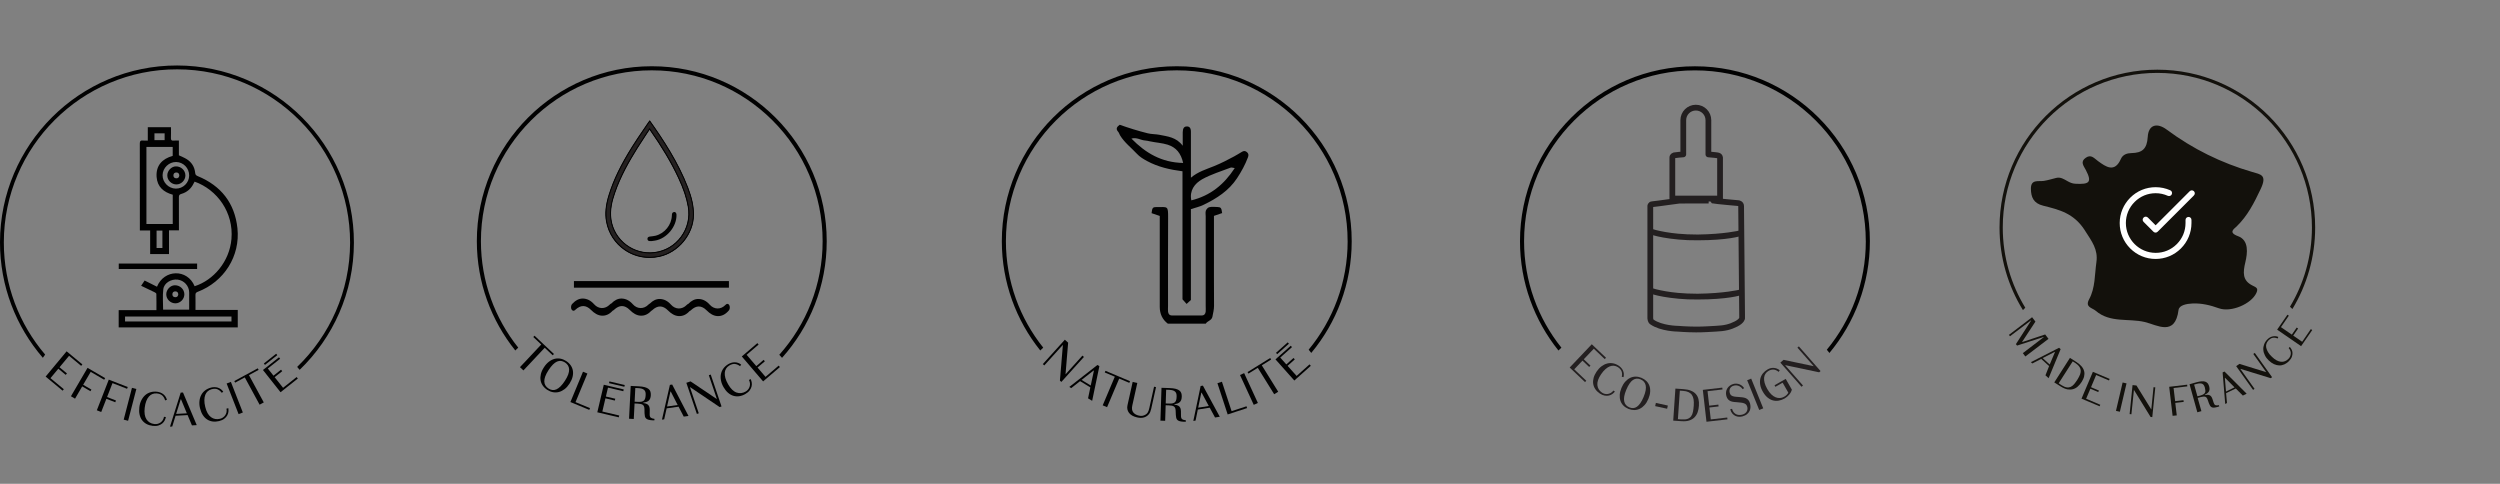 <?xml version="1.0" encoding="UTF-8"?><svg id="Calque_2" xmlns="http://www.w3.org/2000/svg" xmlns:xlink="http://www.w3.org/1999/xlink" viewBox="0 0 1304.16 252.38"><rect x="0" y="0" width="1304.16" height="252.38" fill="#808080" stroke="none"/><defs><style>.cls-1{fill:#13110c;}.cls-2{fill:#fff;}.cls-3{stroke:#231f20;stroke-linecap:round;stroke-linejoin:round;stroke-width:3px;}.cls-3,.cls-4{fill:none;}.cls-5{clip-path:url(#clippath-1);}.cls-6{clip-path:url(#clippath);}.cls-7{fill:#242020;}.cls-8{fill:#231f20;}.cls-9{fill:#010101;}</style><clipPath id="clippath"><rect class="cls-4" x="947.22" y="0" width="356.94" height="252.38"/></clipPath><clipPath id="clippath-1"><rect class="cls-4" x="947.22" y="0" width="356.94" height="252.38"/></clipPath></defs><g id="Calque_1-2"><g><path class="cls-9" d="M609.26,168.88c-2.86-2.15-4.26-5.1-4.26-8.84v-47.39c-1.54-.53-2.95-1.01-4.26-1.45,.31-2.73,.57-3.17,2.42-3.17,6.2,0,6.2-.84,6.2,5.72-.09,15.26-.04,30.56-.04,45.81,0,1.01-.09,2.02,0,2.99,.13,1.23,.75,2.02,2.11,2.02h15.43c1.36,0,1.98-.84,2.11-2.02,.09-.97,0-1.98,0-2.99v-46.69c0-1.01-.22-2.07,.09-2.99,.26-.75,1.1-1.67,1.8-1.8,1.36-.31,2.86-.13,4.26-.09,1.8,.09,2.07,.44,2.42,3.17-1.36,.44-2.73,.92-4.26,1.45v15.65c0,10.42-.04,20.84,.04,31.26,0,1.98-.48,3.78-.84,5.67-.4,2.07-2.59,2.15-3.47,3.65h-19.74v.04Z"/><path class="cls-9" d="M621.48,104.52c9.85-2.42,17.01-8.18,22.64-16.84-1.06-.13-1.63-.4-2.07-.26-5.01,1.93-10.29,3.52-14.95,6.11-3.87,2.2-6.68,5.85-5.63,10.99m-4.26-19.52c-1.14-5.06-3.65-8.13-8.13-9.54-2.99-.92-6.11-1.06-9.1-1.71-.92-.22-1.85-.4-2.77-.48-2.24-.18-4.26-1.76-6.99-.97,7.39,7.52,15.7,12.49,26.99,12.71m4.04,24.09v47.39c-.7,.66-1.45,1.32-2.24,2.07-.57-.66-1.23-1.41-2.15-2.42V89.35c-6.55-.84-12.75-2.24-18.51-5.36-1.93-1.06-3.78-2.15-5.28-3.78-2.95-3.17-6.51-5.85-8.79-9.63-.35-.57-.48-1.27-.92-1.76-1.54-1.67-.62-2.73,.75-3.74,4.79,1.71,9.63,3.21,14.55,4.44,2.07,.53,4.09,.4,6.11,.79,4.26,.88,8.84,1.19,12.22,5.72v-7.08c.04-2.02,.7-2.95,2.07-2.99,1.45-.04,2.2,.79,2.2,2.81,.04,6.99,0,13.98,0,21.02v2.9c3.74-3.17,8.09-4.4,12.18-6.07,3.56-1.45,6.99-3.21,10.33-5.01,1.41-.75,2.77-1.63,4.13-2.42,.92-.57,1.76-.57,2.64,.22s.84,1.67,.48,2.64c-1.45,3.87-3.43,7.47-5.72,10.95-4.31,6.51-10.55,10.51-17.37,13.81-2.11,1.06-4.48,1.54-6.68,2.29"/></g><g><path class="cls-9" d="M271.25,191.53l11.1-11.81-4.16-3.91,.64-.68,10.14,9.53-.64,.68-4.18-3.92-11.1,11.81-1.8-1.69Z"/><path class="cls-9" d="M285.52,203.4c-.98-.63-1.77-1.38-2.37-2.24-.6-.86-.99-1.8-1.15-2.81-.17-1.02-.11-2.1,.16-3.24,.27-1.14,.8-2.31,1.59-3.52,.78-1.21,1.65-2.17,2.6-2.9,.94-.72,1.92-1.22,2.93-1.48,1.01-.26,2.03-.3,3.07-.11,1.03,.19,2.02,.6,2.97,1.21,.98,.63,1.77,1.38,2.37,2.24,.6,.86,.99,1.79,1.16,2.8,.17,1.01,.12,2.09-.16,3.24s-.81,2.32-1.59,3.53c-.79,1.21-1.65,2.18-2.6,2.9-.95,.72-1.92,1.21-2.93,1.47-1.01,.26-2.03,.29-3.07,.11-1.04-.19-2.03-.59-2.98-1.2Zm.6-.73c.66,.43,1.33,.69,2.01,.78,.69,.09,1.38-.01,2.09-.32,.71-.31,1.43-.83,2.17-1.55,.74-.73,1.51-1.71,2.31-2.93,.79-1.22,1.37-2.33,1.72-3.32,.35-.99,.51-1.88,.47-2.66-.04-.78-.25-1.47-.63-2.07-.38-.6-.9-1.11-1.55-1.53-.66-.42-1.33-.68-2.01-.78-.69-.09-1.38,.01-2.08,.31s-1.43,.82-2.17,1.55c-.75,.74-1.52,1.72-2.31,2.94s-1.37,2.33-1.72,3.31c-.35,.98-.51,1.87-.47,2.66,.04,.79,.24,1.48,.62,2.08,.38,.6,.9,1.11,1.55,1.53Z"/><path class="cls-9" d="M297.56,209.74l6.57-15.83,2.29,.95-6.19,14.92,7.56,3.13-.38,.91-9.84-4.08Z"/><path class="cls-9" d="M311.59,215.09l3.38-14.38,10.4,2.44-.22,.94-7.99-1.88-1.09,4.64,4.89,1.15-.23,.96-4.9-1.15-1.61,6.87,8.8,2.07-.23,.96-11.21-2.63Zm6.33-16.12l7.99,1.88-.21,.91-7.99-1.88,.21-.91Z"/><path class="cls-9" d="M335.49,210.24c.95,.1,1.67,.3,2.15,.6,.48,.3,.82,.7,1.02,1.2,.2,.5,.3,1.09,.29,1.78,0,.69-.02,1.46-.03,2.33-.02,.82,.16,1.39,.55,1.71s1.04,.54,1.94,.66l-.04,.75c-.09,0-.23,0-.43,0-.2,0-.34,0-.43,0-.92-.05-1.66-.15-2.21-.31-.56-.16-.98-.38-1.28-.68-.3-.29-.5-.66-.6-1.09s-.16-.94-.18-1.54l-.05-2.17c0-.54-.07-.99-.19-1.35-.12-.36-.32-.65-.59-.88-.28-.22-.64-.38-1.08-.49-.45-.1-1.01-.17-1.69-.2l-1.61-.08-.41,8.09-2.47-.13,.87-17.12,4.22,.21c1.3,.07,2.37,.22,3.2,.46s1.48,.56,1.94,.95c.46,.39,.77,.85,.93,1.39,.16,.54,.23,1.14,.2,1.8-.03,.68-.14,1.25-.32,1.71-.18,.46-.43,.84-.76,1.14-.33,.3-.74,.53-1.22,.69-.49,.17-1.05,.3-1.68,.41v.16Zm-2.69-.61c.82,.04,1.48,0,1.99-.12,.51-.12,.91-.33,1.19-.63s.49-.68,.61-1.14c.12-.46,.19-1.02,.23-1.66,.03-.55,0-1.05-.11-1.48-.1-.43-.3-.8-.6-1.1-.3-.3-.7-.54-1.2-.71-.5-.17-1.15-.28-1.93-.32l-1.56-.08-.36,7.16,1.74,.09Z"/><path class="cls-9" d="M353.98,212.16l-6.22,.86-1.28,5.73-1.16,.16,4.14-18.14,1.19-.17,8.51,16.39-2.48,.34-2.69-5.18Zm-.46-.88l-3.6-7.02-.18,.02-1.76,7.77,5.55-.77Z"/><path class="cls-9" d="M359.92,201.92h-.02l4.62,13.68-.99,.33-5.49-16.24,2.2-.74,13.71,9.23h.03l-4.21-12.45,.99-.33,5.63,16.63-.96,.33-15.49-10.44Z"/><path class="cls-9" d="M386.06,191.01c-.89-.67-1.79-1.05-2.69-1.15-.91-.1-1.91,.19-3.01,.86-.64,.41-1.17,.92-1.56,1.54-.4,.61-.64,1.33-.71,2.16s.03,1.74,.3,2.76c.28,1.01,.76,2.12,1.44,3.3,1.31,2.27,2.77,3.7,4.37,4.28,1.6,.58,3.2,.41,4.79-.51,.47-.27,.88-.62,1.23-1.04,.36-.43,.62-.9,.8-1.43,.18-.52,.25-1.09,.22-1.69-.03-.61-.21-1.22-.53-1.86l.86-.5c.26,.51,.45,1.1,.57,1.76,.12,.66,.1,1.35-.06,2.05-.16,.71-.5,1.41-1.01,2.1-.51,.7-1.26,1.33-2.23,1.89-1.07,.62-2.13,1-3.2,1.16-1.06,.15-2.09,.08-3.08-.22-.99-.3-1.91-.83-2.78-1.58s-1.64-1.72-2.33-2.91c-.69-1.19-1.14-2.37-1.36-3.55-.22-1.18-.22-2.3,0-3.36s.66-2.03,1.32-2.92c.66-.88,1.53-1.63,2.6-2.25,.51-.29,1.05-.52,1.61-.68,.56-.16,1.12-.23,1.69-.23,.57,0,1.13,.11,1.7,.31,.56,.2,1.11,.5,1.63,.92l-.57,.78Z"/><path class="cls-9" d="M398.1,198.98l-11.13-13.04,8.12-6.94,.64,.75-6.24,5.33,5.05,5.91,3.82-3.27,.64,.75-3.82,3.26,4.16,4.87,6.87-5.87,.64,.75-8.76,7.48Z"/></g><g><path class="cls-9" d="M23.8,196.46l10.95-13.19,8.22,6.82-.63,.76-6.32-5.24-4.97,5.98,3.87,3.21-.63,.76-3.87-3.21-4.09,4.92,6.96,5.77-.63,.76-8.86-7.35Z"/><path class="cls-9" d="M37.01,206.72l8.66-14.83,9.18,5.36-.5,.85-7.04-4.11-3.93,6.73,4.3,2.51-.5,.86-4.3-2.51-3.73,6.39-2.14-1.25Z"/><path class="cls-9" d="M50.51,214.04l6.24-16,9.9,3.86-.36,.92-7.6-2.96-2.83,7.26,4.64,1.81-.36,.92-4.64-1.81-2.69,6.89-2.31-.9Z"/><path class="cls-9" d="M64.53,218.91l4.31-16.59,2.29,.6-4.31,16.59-2.3-.6Z"/><path class="cls-9" d="M86.14,208.88c-.31-1.07-.8-1.91-1.47-2.54-.67-.62-1.64-.99-2.92-1.11-.76-.06-1.49,.04-2.17,.29-.69,.25-1.31,.68-1.86,1.3-.56,.62-1.03,1.41-1.41,2.39-.39,.98-.66,2.15-.82,3.51-.31,2.6,0,4.62,.93,6.04s2.31,2.24,4.14,2.46c.53,.06,1.07,.03,1.61-.1,.54-.13,1.04-.35,1.5-.66,.46-.31,.86-.72,1.19-1.22,.34-.5,.57-1.1,.69-1.81l.98,.12c-.1,.56-.3,1.15-.6,1.75-.3,.6-.73,1.14-1.28,1.6-.55,.47-1.24,.83-2.07,1.08-.83,.25-1.8,.31-2.92,.18-1.22-.15-2.31-.48-3.25-.99-.94-.51-1.72-1.19-2.33-2.02s-1.03-1.81-1.28-2.93-.28-2.36-.12-3.73c.16-1.36,.51-2.58,1.04-3.65,.53-1.07,1.2-1.97,2.01-2.69,.81-.72,1.75-1.23,2.81-1.54,1.06-.31,2.2-.39,3.43-.25,.59,.07,1.15,.21,1.69,.42,.54,.21,1.04,.49,1.49,.83,.45,.35,.84,.77,1.17,1.26,.33,.49,.59,1.07,.75,1.72l-.93,.28Z"/><path class="cls-9" d="M97.86,216.53l-6.27,.36-1.74,5.61-1.17,.07,5.58-17.75,1.2-.07,7.17,17.02-2.5,.14-2.27-5.38Zm-.39-.92l-3.03-7.29h-.18l-2.38,7.61,5.59-.32Z"/><path class="cls-9" d="M115.71,204.93c-.67-.89-1.42-1.51-2.27-1.86-.84-.35-1.89-.35-3.13-.01-.73,.21-1.38,.56-1.93,1.04-.55,.48-.98,1.1-1.29,1.87-.3,.77-.46,1.68-.48,2.73-.02,1.05,.13,2.24,.46,3.58,.62,2.55,1.62,4.32,3,5.33,1.37,1,2.95,1.29,4.74,.85,.52-.13,1.01-.35,1.48-.66,.46-.31,.85-.69,1.17-1.14,.32-.45,.55-.97,.69-1.56,.14-.59,.14-1.23,0-1.93l.96-.24c.1,.56,.12,1.18,.05,1.85-.07,.67-.28,1.32-.64,1.95-.35,.63-.87,1.21-1.56,1.74-.68,.53-1.58,.92-2.67,1.19-1.2,.29-2.33,.36-3.39,.21s-2.03-.51-2.89-1.08c-.86-.57-1.6-1.33-2.23-2.3-.62-.97-1.09-2.12-1.42-3.45-.33-1.33-.43-2.59-.31-3.79,.12-1.19,.43-2.26,.94-3.22,.51-.96,1.2-1.77,2.09-2.43,.88-.66,1.92-1.14,3.12-1.44,.57-.14,1.15-.21,1.73-.2,.58,0,1.14,.09,1.69,.26,.54,.17,1.06,.42,1.54,.77,.49,.35,.92,.79,1.31,1.34l-.77,.59Z"/><path class="cls-9" d="M124.47,216.04l-6.24-15.97,2.21-.86,6.24,15.97-2.21,.86Z"/><path class="cls-9" d="M135.43,211.12l-7.73-14.24-5.02,2.72-.45-.82,12.23-6.64,.45,.82-5.04,2.73,7.73,14.24-2.18,1.18Z"/><path class="cls-9" d="M146.34,204.6l-9.17-11.58,8.37-6.63,.6,.76-6.43,5.09,2.96,3.74,3.94-3.12,.61,.78-3.94,3.12,4.38,5.54,7.09-5.61,.62,.78-9.03,7.15Zm-8.7-14.98l6.43-5.09,.58,.74-6.43,5.09-.58-.74Z"/></g><g><path class="cls-9" d="M85.88,69.54h-5.31v3.57h5.31v-3.57Zm-4.2,59.82h3.04v-9.08h-3.04v9.08Zm17-37.79c.03-3.85-3-7-6.79-7.06-3.76-.06-7.01,3.08-7.08,6.83-.07,3.74,3.09,6.99,6.86,7.05,3.82,.06,6.99-3.02,7.01-6.82m0,69.99c0-3.13,.03-6.1,0-9.07-.04-3.35-2.65-6.21-5.99-6.62-3.4-.42-7.1,1.73-7.5,5-.43,3.5-.1,7.09-.1,10.68h13.59Zm-33.45,6.14h55.52v-2.58h-55.52v2.58Zm11.15-91.05v40.21h13.73v-15.29c-4.79-1.33-8.06-4.14-8.42-9.27-.41-6,2.92-9.43,8.4-11v-4.65h-13.71Zm-14.47,94.17v-9.04h19.69c0-2.96,.03-5.72-.04-8.49,0-.29-.55-.66-.91-.84-2.27-1.12-4.56-2.19-7.03-3.37,.72-1.08,1.29-1.92,1.83-2.74,2.19,1.1,4.31,2.16,6.45,3.23,3.66-9.12,15.82-9.47,19.63-.26,9.89-3.16,18.19-12.87,19.21-24.63,1.19-13.77-7.36-25.7-19.22-29.93-.14,.26-.3,.53-.44,.81-1.35,2.85-3.52,4.76-6.54,5.62-.95,.27-1.22,.69-1.22,1.65,.05,5.71,.02,11.42,.02,17.31h-5.18v12.4h-9.83v-12.31h-5.37v-1.65c0-14.54,.02-29.08-.03-43.63,0-1.32,.37-1.78,1.66-1.63,.78,.09,1.59,.02,2.51,.02v-7h12.09c0,1.91,.06,3.79-.02,5.66-.04,1.07,.31,1.45,1.37,1.35,.88-.08,1.77-.02,2.78-.02v7.69c1.49,.72,2.87,1.23,4.08,2,2.63,1.65,4.12,4.1,4.42,7.19,.09,.93,.48,1.32,1.34,1.67,12.17,5.02,19.29,14.06,20.7,27.16,1.56,14.54-6.99,27.97-20.73,33.19-.91,.35-1.19,.78-1.17,1.73,.07,2.53,.02,5.07,.02,7.73h22.05v9.09H61.9Z"/><rect class="cls-9" x="61.95" y="137.49" width="40.88" height="2.84"/><path class="cls-9" d="M93.54,91.55c-.05-.96-.52-1.55-1.5-1.57-.95-.02-1.55,.5-1.58,1.47-.03,.97,.53,1.53,1.48,1.57,.97,.04,1.49-.51,1.6-1.47m-1.45,4.66c-2.59,.04-4.8-2.11-4.82-4.68-.02-2.43,2.14-4.72,4.48-4.74,2.71-.03,4.94,2.08,4.96,4.69,.02,2.51-2.11,4.7-4.62,4.73"/><path class="cls-9" d="M93,153.57c-.05-.96-.52-1.55-1.5-1.57-.95-.02-1.55,.5-1.58,1.47-.03,.97,.53,1.53,1.48,1.57,.97,.04,1.49-.51,1.6-1.47m-1.45,4.66c-2.59,.04-4.8-2.11-4.82-4.68-.02-2.43,2.14-4.72,4.48-4.74,2.71-.03,4.94,2.08,4.96,4.69,.02,2.51-2.11,4.7-4.62,4.73"/></g><path class="cls-7" d="M338.86,67.23c-2.23,3.41-4.41,6.62-6.46,9.91-4.66,7.49-8.95,15.16-11.81,23.56-1.52,4.46-2.58,8.97-1.91,13.75,1.48,10.51,11.27,18.81,22.9,17.3,11.6-1.51,19.48-12.42,17.48-23.93-.92-5.32-2.81-10.31-5.09-15.17-4.17-8.88-9.33-17.18-15.11-25.41m.08-4.07c7.83,11.03,15.01,22.26,19.84,34.81,1.74,4.52,3,9.16,2.97,14.06-.07,10.16-7.96,19.63-17.91,21.73-13.08,2.76-25.15-5.74-27.42-18.25-.85-4.69-.08-9.24,1.31-13.72,2.79-9,7.19-17.24,12.17-25.17,2.69-4.3,5.62-8.45,8.44-12.66,.16-.24,.34-.45,.6-.79"/><g><path class="cls-9" d="M338.88,134.43c-4.56,0-8.98-1.33-12.81-3.89-5.19-3.49-8.67-8.81-9.79-14.99-.74-4.1-.33-8.48,1.32-13.78,2.44-7.89,6.2-15.66,12.18-25.21,1.87-2.99,3.9-5.96,5.85-8.83,.87-1.28,1.74-2.55,2.6-3.83,.11-.16,.23-.31,.38-.51,.07-.09,.14-.18,.23-.29l.11-.14,.1,.15c6.97,9.82,14.78,21.65,19.86,34.84,2.06,5.36,3.01,9.85,2.98,14.11-.07,10.14-7.98,19.74-18.02,21.86-1.67,.35-3.34,.53-4.99,.53Zm.05-71.04c-.04,.05-.08,.1-.12,.15-.15,.19-.26,.34-.37,.49-.86,1.28-1.73,2.56-2.6,3.83-1.95,2.87-3.97,5.84-5.85,8.82-5.97,9.52-9.72,17.28-12.15,25.14-1.63,5.26-2.04,9.6-1.31,13.66,1.11,6.11,4.55,11.37,9.68,14.82,5.14,3.46,11.39,4.64,17.59,3.33,9.92-2.1,17.74-11.59,17.81-21.61,.03-4.23-.91-8.68-2.96-14.01-5.04-13.1-12.79-24.86-19.72-34.64Zm-.01,68.66c-10.09,0-18.95-7.42-20.37-17.58-.72-5.1,.57-9.84,1.92-13.81,3.04-8.93,7.68-16.93,11.82-23.58,1.4-2.25,2.83-4.42,4.35-6.71,.7-1.05,1.4-2.12,2.11-3.2l.11-.16,.11,.16c6.54,9.31,11.35,17.39,15.12,25.43,2.66,5.67,4.29,10.5,5.1,15.2,.98,5.66-.34,11.32-3.73,15.92-3.34,4.54-8.27,7.44-13.86,8.17-.9,.12-1.79,.17-2.67,.17Zm-.06-64.58c-.67,1.03-1.34,2.04-2,3.04-1.52,2.3-2.95,4.46-4.35,6.71-4.13,6.64-8.76,14.63-11.8,23.53-1.34,3.94-2.62,8.64-1.91,13.68,1.53,10.91,11.74,18.62,22.75,17.18,5.52-.72,10.38-3.58,13.68-8.06,3.35-4.54,4.65-10.12,3.69-15.71-.81-4.67-2.43-9.48-5.08-15.13-3.75-7.98-8.51-16-14.99-25.23Z"/><path class="cls-9" d="M338.88,134.56c-4.61,0-9.06-1.35-12.88-3.92-5.22-3.51-8.72-8.86-9.85-15.08-.75-4.12-.33-8.52,1.32-13.85,2.45-7.9,6.21-15.68,12.19-25.24,1.88-3,3.9-5.97,5.85-8.84l.05-.07c.85-1.25,1.7-2.5,2.55-3.76,.11-.16,.22-.31,.37-.5,.08-.1,.16-.2,.24-.31l.22-.29,.21,.29c6.98,9.83,14.8,21.66,19.87,34.87,2.07,5.38,3.02,9.88,2.99,14.16-.07,10.2-8.03,19.86-18.12,21.99-1.66,.35-3.35,.53-5.01,.53Zm.05-70.95h0c-.14,.19-.26,.34-.36,.49-.86,1.28-1.73,2.56-2.6,3.83-1.95,2.87-3.97,5.83-5.84,8.82-5.96,9.51-9.7,17.26-12.14,25.11-1.62,5.24-2.04,9.56-1.3,13.59,1.1,6.07,4.52,11.31,9.62,14.73,5.12,3.44,11.33,4.61,17.49,3.31,9.86-2.08,17.63-11.52,17.7-21.48,.03-4.21-.91-8.64-2.95-13.96-5.02-13.06-12.72-24.74-19.6-34.46Zm-12.37,67.07h0Zm-.41-.27c.13,.09,.27,.18,.4,.26-.13-.09-.27-.17-.4-.26Zm35.57-19.92c.02,.52,.04,1.03,.03,1.54-.04,6.01-2.85,11.83-7.23,16,4.38-4.17,7.19-9.99,7.23-16,0-.51,0-1.02-.03-1.54Zm-45.65,1.36c.02,1.26,.14,2.47,.35,3.66,.59,3.28,1.86,6.31,3.68,8.96-1.83-2.64-3.09-5.68-3.68-8.96-.22-1.19-.33-2.41-.35-3.66Zm16.61-39.52c-.94,1.42-1.88,2.85-2.78,4.28-5.97,9.53-9.73,17.3-12.17,25.18-.2,.65-.39,1.3-.55,1.92,.17-.63,.35-1.27,.55-1.92,2.44-7.88,6.19-15.64,12.17-25.18,.9-1.44,1.83-2.87,2.78-4.28Zm25.19,23.34c.32,.76,.62,1.53,.92,2.31,.58,1.5,1.07,2.94,1.47,4.31-.41-1.38-.9-2.81-1.47-4.31-.3-.77-.6-1.54-.92-2.31Zm-25.18-23.35h0Zm6.26-9.16l.1,.15c.55,.78,1.11,1.57,1.67,2.38-.6-.86-1.19-1.7-1.78-2.53h0s-.06,.08-.09,.12l.09-.12Zm-.46,.6c-.05,.07-.1,.13-.14,.2-.19,.28-.38,.56-.57,.84,.19-.28,.38-.56,.57-.84,.04-.07,.09-.13,.14-.2Zm.44,68.42c-10.27,0-19.09-7.61-20.5-17.7-.72-5.13,.57-9.89,1.92-13.87,3.05-8.94,7.69-16.95,11.84-23.61,1.4-2.25,2.84-4.42,4.35-6.72l.09-.14c.67-1.01,1.34-2.03,2.02-3.06l.21-.33,.23,.32c6.55,9.32,11.36,17.4,15.13,25.45,2.67,5.69,4.29,10.53,5.11,15.23,.99,5.7-.35,11.39-3.76,16.02-3.37,4.57-8.32,7.49-13.95,8.22-.89,.12-1.8,.17-2.69,.17Zm-7.96-1.88c2.37,1,4.95,1.57,7.64,1.61-2.68-.04-5.26-.61-7.64-1.61Zm26.27-9.76c-.53,1.07-1.16,2.1-1.89,3.09-3.32,4.51-8.21,7.4-13.77,8.12-.29,.04-.59,.07-.88,.1,.3-.03,.59-.06,.88-.1,5.56-.72,10.45-3.61,13.77-8.12,.72-.98,1.35-2.02,1.89-3.09Zm-18.37-52.83c-.63,.96-1.26,1.91-1.88,2.85-1.53,2.32-2.96,4.48-4.36,6.73-4.13,6.63-8.76,14.61-11.78,23.5-1.34,3.92-2.61,8.61-1.9,13.62,1.52,10.84,11.66,18.5,22.6,17.07,5.48-.71,10.31-3.56,13.59-8.01,3.32-4.51,4.62-10.06,3.66-15.61-.81-4.66-2.42-9.46-5.07-15.1-3.72-7.93-8.45-15.89-14.86-25.05Zm-20.35,45.05c.03,.56,.09,1.13,.17,1.69,.02,.12,.04,.25,.06,.37-.02-.12-.04-.25-.06-.37-.08-.57-.13-1.13-.17-1.69Zm13.62-35.18c-4.07,6.56-8.57,14.4-11.54,23.13-.4,1.18-.8,2.43-1.14,3.73,.34-1.3,.73-2.55,1.14-3.73,2.97-8.72,7.47-16.57,11.54-23.13Zm3.52-5.48c-1.07,1.62-2.09,3.2-3.11,4.81,1.01-1.61,2.04-3.19,3.11-4.81Z"/></g><path class="cls-9" d="M339.9,125.76c-.46,0-.6,0-.75,0-.8,.04-1.37-.27-1.4-1.12-.03-.86,.57-1.15,1.33-1.25,.96-.13,1.93-.19,2.87-.42,4.84-1.21,8.42-5.7,8.55-10.68,.02-.78,.14-1.46,1.01-1.68,.77-.19,1.35,.42,1.39,1.36,.19,6.21-5.1,12.57-11.28,13.56-.67,.11-1.35,.19-1.72,.24"/><rect class="cls-9" x="299.4" y="146.63" width="80.85" height="3.44"/><path class="cls-9" d="M298.68,161.95c.54,.38,1.02,.07,1.5-.38,2.72-2.55,5.47-2.58,8.14,.11,1.73,1.74,3.54,2.87,5.6,2.99,2.09,.12,3.99-.72,5.68-2.58,.27-.08,.52-.28,.78-.52,2.72-2.55,5.47-2.58,8.14,.11,1.73,1.74,3.54,2.87,5.6,2.99,2.02,.12,3.87-.67,5.51-2.41,.22-.1,.44-.27,.65-.47,2.72-2.55,5.47-2.58,8.14,.11,1.73,1.74,3.54,2.87,5.6,2.99,2.09,.12,3.99-.72,5.68-2.58,.27-.08,.52-.28,.78-.52,2.72-2.55,5.47-2.58,8.14,.11,1.73,1.74,3.54,2.87,5.6,2.99,2.23,.13,4.24-.84,6.01-2.96,.78-.93,.57-2.82-.33-3.3-.52-.28-1-.03-1.47,.45-2.42,2.51-5.9,2.45-8.19-.14-1.74-1.97-3.68-2.92-5.8-2.98-1.99-.05-3.77,.89-5.4,2.58-.28,.07-.55,.26-.81,.54-2.42,2.51-5.9,2.45-8.19-.14-1.74-1.97-3.68-2.92-5.81-2.98-1.91-.04-3.64,.82-5.22,2.4-.24,.09-.47,.27-.7,.5-2.42,2.51-5.9,2.45-8.19-.14-1.74-1.97-3.68-2.92-5.8-2.98-1.99-.05-3.77,.89-5.4,2.58-.28,.07-.55,.26-.81,.54-2.42,2.51-5.9,2.45-8.19-.14-1.74-1.97-3.68-2.92-5.81-2.98-2.07-.05-3.93,.98-5.62,2.81-.42,.45-.64,1.12-.59,1.93,.04,.72,.35,1.19,.74,1.47"/><path class="cls-9" d="M270.35,181.35c-12.18-15.24-19.47-34.55-19.47-55.53,0-49.15,39.98-89.13,89.13-89.13s89.13,39.98,89.13,89.13c0,22.74-8.56,43.51-22.62,59.27l1.44,1.58c14.48-16.16,23.31-37.49,23.31-60.85,0-50.32-40.94-91.26-91.26-91.26s-91.26,40.94-91.26,91.26c0,21.55,7.52,41.38,20.06,57.01l1.54-1.48Z"/><g><path class="cls-9" d="M554.47,179.94l-.02-.02-9.68,10.71-.77-.7,11.49-12.72,1.72,1.55-1.36,16.47,.02,.02,8.8-9.74,.77,.7-11.77,13.03-.75-.68,1.55-18.62Z"/><path class="cls-9" d="M568.8,202.09l-5.36-3.26-4.62,3.63-1-.61,14.67-11.45,1.02,.62-3.77,18.08-2.14-1.3,1.19-5.71Zm.2-.98l1.65-7.72-.16-.1-6.28,4.9,4.79,2.91Z"/><path class="cls-9" d="M575.24,211.44l6.32-14.92-5.25-2.22,.37-.86,12.81,5.42-.37,.86-5.28-2.23-6.32,14.92-2.28-.96Z"/><path class="cls-9" d="M593.17,217.74c-.97-.21-1.81-.53-2.52-.93-.71-.41-1.27-.89-1.69-1.44-.42-.56-.7-1.16-.84-1.83s-.12-1.37,.04-2.11l2.71-12.18,2.42,.54-2.62,11.78c-.33,1.49-.17,2.67,.48,3.52s1.67,1.44,3.04,1.74c.71,.16,1.33,.18,1.87,.07,.53-.11,1.05-.32,1.54-.62,.25-.14,.46-.31,.66-.5,.19-.19,.37-.42,.53-.7,.16-.28,.3-.6,.43-.98,.13-.38,.25-.84,.37-1.39l2.44-10.99,1.02,.23-2.5,11.27c-.14,.63-.32,1.2-.53,1.71-.21,.51-.53,.99-.95,1.43-.67,.7-1.5,1.18-2.47,1.44-.97,.26-2.12,.24-3.44-.06Z"/><path class="cls-9" d="M612.54,211.09c.95,.08,1.67,.27,2.16,.57,.49,.29,.83,.69,1.04,1.18s.32,1.08,.32,1.77c0,.69,0,1.46,.02,2.33,0,.82,.19,1.38,.58,1.7,.4,.32,1.05,.53,1.95,.62l-.02,.76c-.09,0-.23,0-.43,0-.2,0-.34,0-.43,0-.92-.03-1.66-.12-2.22-.27-.56-.15-.99-.37-1.29-.65-.3-.29-.51-.65-.62-1.08-.11-.43-.18-.94-.21-1.53l-.09-2.17c-.02-.54-.09-.99-.22-1.35-.13-.36-.33-.65-.61-.87-.28-.22-.64-.37-1.09-.47-.45-.09-1.01-.15-1.69-.17l-1.61-.05-.26,8.1-2.47-.08,.56-17.13,4.22,.14c1.3,.04,2.37,.18,3.21,.4,.83,.23,1.49,.53,1.95,.91,.47,.38,.78,.84,.96,1.37,.17,.54,.25,1.13,.23,1.79-.02,.68-.12,1.25-.29,1.71-.17,.46-.42,.85-.74,1.15-.32,.3-.73,.54-1.21,.72-.48,.18-1.04,.32-1.67,.44v.16Zm-2.7-.56c.82,.03,1.48-.03,1.99-.16,.51-.13,.9-.35,1.18-.65,.28-.3,.47-.69,.59-1.15,.11-.47,.18-1.02,.2-1.66,.02-.56-.03-1.05-.13-1.48-.11-.43-.31-.79-.62-1.09-.3-.3-.71-.53-1.22-.69s-1.15-.26-1.93-.29l-1.56-.05-.23,7.16,1.74,.06Z"/><path class="cls-9" d="M631.06,212.67l-6.2,.98-1.18,5.75-1.16,.18,3.81-18.22,1.18-.19,8.8,16.23-2.47,.39-2.78-5.13Zm-.48-.87l-3.73-6.96-.18,.03-1.62,7.8,5.53-.87Z"/><path class="cls-9" d="M640.43,216.2l-5.34-16.29,2.35-.77,5.04,15.35,7.77-2.55,.31,.94-10.12,3.32Z"/><path class="cls-9" d="M654.04,211.2l-7.17-15.57,2.15-.99,7.17,15.57-2.15,.99Z"/><path class="cls-9" d="M664.69,205.65l-8.55-13.77-4.85,3.01-.49-.8,11.82-7.34,.49,.8-4.87,3.03,8.55,13.77-2.1,1.31Z"/><path class="cls-9" d="M675.2,198.5l-9.83-11.03,7.97-7.11,.64,.72-6.12,5.46,3.17,3.56,3.75-3.35,.66,.74-3.75,3.35,4.7,5.27,6.75-6.02,.66,.74-8.59,7.67Zm-9.56-14.44l6.12-5.46,.62,.7-6.12,5.46-.62-.7Z"/></g><path class="cls-9" d="M703.02,125.82c0,21.47-7.64,41.19-20.34,56.6l1.36,1.69c13.17-15.82,21.1-36.14,21.1-58.29,0-50.32-40.94-91.26-91.26-91.26s-91.26,40.94-91.26,91.26c0,21.55,7.52,41.38,20.06,57.01l1.54-1.48c-12.18-15.24-19.47-34.55-19.47-55.53,0-49.15,39.98-89.13,89.13-89.13s89.13,39.98,89.13,89.13Z"/><path class="cls-9" d="M23.55,184.98C10.09,169.17,1.96,148.69,2,126.34c.08-49.8,40.66-90.25,90.46-90.17,49.8,.08,90.25,40.66,90.17,90.46-.04,25.41-10.63,48.38-27.61,64.78l1.3,1.52c17.4-16.77,28.26-40.29,28.3-66.3,.08-50.9-41.26-92.38-92.17-92.47C41.56,34.09,.08,75.44,0,126.34c-.04,23.02,8.4,44.1,22.35,60.31l1.2-1.68Z"/><g><path class="cls-9" d="M973.33,125.84c0,21.47-7.64,41.19-20.34,56.6l1.36,1.69c13.17-15.82,21.1-36.14,21.1-58.29,0-50.32-40.94-91.26-91.26-91.26s-91.26,40.94-91.26,91.26c0,21.55,7.52,41.38,20.06,57.01l1.54-1.48c-12.18-15.24-19.47-34.55-19.47-55.53,0-49.15,39.98-89.13,89.13-89.13s89.13,39.98,89.13,89.13Z"/><g><path class="cls-8" d="M818.85,191.73l11.53-12.15,7.42,7.04-.67,.7-5.7-5.41-5.23,5.51,3.49,3.31-.67,.7-3.49-3.31-4.3,4.54,6.28,5.96-.66,.7-8-7.59Z"/><path class="cls-8" d="M846.03,196.59c.22-1.06,.19-2.01-.1-2.84s-.95-1.58-1.98-2.25c-.62-.38-1.29-.62-1.98-.7-.7-.08-1.42,.02-2.17,.31s-1.51,.77-2.28,1.45c-.77,.67-1.54,1.57-2.29,2.67-1.44,2.12-2.09,4-1.94,5.64,.15,1.64,.95,2.96,2.41,3.95,.42,.29,.9,.5,1.42,.63,.52,.13,1.04,.15,1.57,.08,.53-.07,1.05-.25,1.57-.53,.52-.28,.98-.7,1.4-1.26l.78,.53c-.34,.44-.78,.86-1.3,1.25-.53,.39-1.13,.67-1.82,.83-.68,.16-1.43,.17-2.25,.02-.82-.15-1.67-.52-2.57-1.13-.98-.67-1.75-1.43-2.32-2.29-.57-.86-.93-1.79-1.07-2.78-.14-.99-.06-2.02,.24-3.1s.83-2.17,1.58-3.28c.75-1.11,1.6-2.01,2.54-2.71,.94-.7,1.91-1.18,2.93-1.44,1.01-.27,2.04-.3,3.09-.1,1.04,.2,2.05,.63,3.03,1.29,.47,.32,.88,.69,1.25,1.11,.37,.42,.67,.88,.89,1.37,.23,.5,.37,1.03,.43,1.61,.06,.58,.01,1.18-.14,1.82l-.92-.16Z"/><path class="cls-8" d="M849.51,213.31c-1.03-.43-1.9-1-2.61-1.71s-1.23-1.54-1.56-2.49c-.33-.95-.45-1.99-.38-3.13,.07-1.14,.38-2.36,.92-3.66,.54-1.3,1.2-2.38,1.98-3.24,.78-.86,1.62-1.51,2.53-1.95s1.87-.66,2.88-.66c1.01,0,2.01,.21,3.01,.62,1.03,.43,1.9,1,2.61,1.71,.71,.71,1.23,1.54,1.56,2.47,.33,.94,.46,1.98,.38,3.13-.07,1.15-.38,2.37-.93,3.67-.54,1.3-1.2,2.38-1.98,3.24s-1.62,1.51-2.53,1.94-1.87,.65-2.88,.66c-1.01,0-2.02-.2-3.02-.61Zm.45-.81c.69,.29,1.37,.42,2.03,.38,.66-.03,1.3-.26,1.92-.69,.62-.42,1.22-1.05,1.8-1.88,.58-.83,1.15-1.91,1.7-3.22,.55-1.32,.91-2.48,1.08-3.49,.17-1.01,.17-1.89,0-2.63s-.48-1.36-.94-1.87c-.46-.5-1.03-.9-1.72-1.19-.69-.29-1.37-.42-2.03-.38-.66,.04-1.3,.26-1.92,.67-.62,.41-1.22,1.04-1.8,1.88-.59,.84-1.15,1.92-1.7,3.23-.55,1.31-.91,2.48-1.08,3.48-.17,1.01-.17,1.88,0,2.63,.16,.75,.47,1.38,.93,1.88,.46,.5,1.03,.9,1.72,1.19Z"/><path class="cls-8" d="M863.81,210.19l6.24,1.37-.37,1.67-6.24-1.37,.37-1.67Z"/><path class="cls-8" d="M872.86,219.42l1.14-16.71,4.23,.29c1.53,.1,2.82,.37,3.88,.81,1.06,.44,1.92,1.02,2.56,1.76,.64,.73,1.09,1.6,1.35,2.62,.26,1.01,.34,2.15,.25,3.42-.08,1.2-.3,2.32-.65,3.36-.35,1.04-.89,1.93-1.59,2.67-.71,.74-1.61,1.3-2.71,1.68-1.1,.38-2.43,.51-3.99,.41l-4.45-.3Zm4.34-.62c1.29,.09,2.33,0,3.12-.28,.78-.28,1.41-.73,1.87-1.35,.46-.62,.78-1.4,.97-2.35,.19-.94,.32-2.02,.41-3.24,.09-1.25,.05-2.34-.1-3.27-.15-.93-.46-1.71-.9-2.33-.45-.63-1.05-1.11-1.8-1.45s-1.67-.55-2.77-.62l-1.69-.12-1.01,14.88,1.92,.13Z"/><path class="cls-8" d="M890.21,220.02l-1.91-16.64,10.16-1.17,.11,.96-7.81,.9,.87,7.55,4.78-.55,.11,.96-4.78,.55,.71,6.21,8.6-.99,.11,.96-10.95,1.26Z"/><path class="cls-8" d="M909.1,203.03c-.6-.87-1.37-1.47-2.29-1.79-.93-.32-1.88-.28-2.85,.12-.31,.12-.59,.29-.84,.51-.25,.22-.46,.48-.61,.78-.16,.3-.26,.65-.29,1.04-.04,.4,0,.83,.14,1.31,.12,.44,.31,.79,.56,1.06,.25,.26,.58,.46,.98,.6,.4,.14,.88,.24,1.43,.3,.55,.07,1.18,.12,1.88,.15,.6,.05,1.19,.1,1.78,.17,.59,.07,1.14,.2,1.65,.41,.52,.21,.97,.53,1.37,.97,.4,.44,.7,1.03,.91,1.78,.17,.6,.25,1.25,.24,1.93-.01,.68-.16,1.33-.44,1.96-.29,.62-.73,1.19-1.33,1.7-.6,.51-1.4,.9-2.39,1.18-.54,.15-1.13,.22-1.77,.21-.63-.01-1.25-.15-1.85-.41-.6-.26-1.15-.68-1.65-1.23-.5-.56-.88-1.31-1.14-2.26l.94-.26c.21,.77,.52,1.38,.91,1.85,.4,.46,.84,.81,1.33,1.03,.49,.23,1.02,.34,1.57,.34,.55,0,1.1-.06,1.62-.21,.59-.16,1.08-.4,1.46-.71,.38-.31,.67-.65,.85-1.03,.19-.38,.3-.77,.32-1.17,.03-.4,0-.79-.11-1.15-.13-.46-.32-.83-.57-1.11-.25-.28-.58-.51-1-.67-.42-.17-.92-.29-1.51-.37-.59-.08-1.29-.16-2.08-.22-.6-.05-1.2-.1-1.79-.15-.59-.06-1.15-.19-1.66-.39-.51-.2-.97-.51-1.37-.93-.4-.42-.7-1-.91-1.75-.21-.77-.27-1.49-.17-2.17,.1-.68,.31-1.29,.65-1.83,.33-.54,.76-1.01,1.28-1.4,.52-.39,1.1-.68,1.74-.88,.6-.19,1.2-.25,1.78-.21,.58,.05,1.12,.17,1.62,.38,.5,.21,.95,.48,1.35,.82,.4,.34,.73,.71,.98,1.12l-.71,.59Z"/><path class="cls-8" d="M917.72,213.87l-6.29-15.52,2.1-.85,6.29,15.52-2.1,.85Z"/><path class="cls-8" d="M925.72,200.98l5.82-3.33,3.21,5.61c-.11,.45-.28,.9-.53,1.36-.25,.45-.54,.88-.89,1.28-.34,.4-.71,.77-1.11,1.1-.39,.33-.79,.61-1.2,.85-1,.57-2.01,.95-3.05,1.14-1.04,.19-2.06,.16-3.05-.1-.99-.26-1.94-.77-2.85-1.51-.9-.75-1.73-1.76-2.47-3.06-.72-1.25-1.17-2.45-1.36-3.61-.19-1.15-.16-2.23,.08-3.23,.24-1,.69-1.9,1.35-2.72,.66-.81,1.48-1.51,2.48-2.08,.45-.26,.93-.46,1.46-.6,.52-.14,1.06-.2,1.61-.17,.55,.03,1.1,.14,1.64,.34,.54,.2,1.07,.5,1.57,.92l-.56,.82c-.99-.78-1.92-1.18-2.82-1.19-.89,0-1.75,.24-2.57,.75-.6,.36-1.09,.83-1.48,1.4-.39,.57-.63,1.25-.72,2.04-.09,.78,0,1.67,.24,2.66,.25,.99,.72,2.08,1.4,3.28,.68,1.19,1.4,2.14,2.14,2.84,.75,.7,1.5,1.2,2.25,1.5,.76,.3,1.5,.42,2.22,.37,.73-.05,1.4-.25,2.03-.59,.64-.33,1.14-.68,1.5-1.06,.36-.38,.65-.77,.85-1.16l-2.97-5.19-3.77,2.15-.47-.82Z"/><path class="cls-8" d="M931.26,190.49l-.02,.02,9.31,10.59-.75,.66-11.05-12.59,1.67-1.46,15.68,3.3,.02-.02-8.47-9.64,.75-.66,11.32,12.89-.73,.64-17.73-3.74Z"/></g><path class="cls-3" d="M860.9,121.05v45.02s.08,1.32,.76,1.83c5.02,3.55,13.68,3.59,13.68,3.59,0,0,4.57,.38,9.45,.4,3.89,.02,7.97-.31,10.13-.4,4.86-.2,7.62-.92,10.69-2.47,3.07-1.56,3.19-2.99,3.19-2.99v-1.52s-.52-55.71-.52-57.02-1.4-1.52-1.4-1.52c0,0-12.01-1.05-13.08-1.33,.16,0-16.15,.02-16.15,.02,0,0-.72-.04-1.52,0-3.73,.54-7.72,1.04-7.72,1.04,0,0-5.47,.76-6.51,.84-1.04,.08-1,.96-1,.96v13.56Z"/><path class="cls-3" d="M897.29,103.59v-21.25s.08-1.12-1.42-1.31c0,0-1.76-.27-4.66-.48v-17.85c0-3.62-2.93-6.55-6.55-6.55s-6.55,2.93-6.55,6.55v17.84c-1.54,.11-3.12,.27-4.73,.49,0,0-.98,.27-.98,1.11v21.45h24.88Z"/><path class="cls-3" d="M907.51,152.64s-7.84,1.91-21.89,2.09c-14.06,.18-23.69-2.81-23.69-2.81h.12s7.96,2.81,23.57,2.81,22.01-2.15,22.01-2.15l-.12,.06Z"/><path class="cls-3" d="M907.51,121.76s-7.84,1.91-21.89,2.09c-14.06,.18-23.69-2.81-23.69-2.81h.12s7.96,2.81,23.57,2.81,22.01-2.15,22.01-2.15l-.12,.06Z"/></g><g class="cls-6"><g class="cls-5"><path class="cls-1" d="M1056.51,160.52c-7.46-12.21-11.74-26.54-11.74-41.85,0-44.47,36.16-80.64,80.64-80.64s80.64,36.16,80.64,80.64c0,15.09-4.2,29.25-11.45,41.34l1.27,1.19c7.5-12.42,11.87-26.96,11.87-42.52,0-45.41-36.93-82.33-82.33-82.33s-82.33,36.93-82.33,82.33c0,15.77,4.45,30.53,12.21,43.08l1.23-1.23Z"/><path class="cls-1" d="M1087.63,120.25c3.65,5.72,6.95,9.88,5.98,16.58-.93,6.49-.55,13.27-3.77,19.25-2.29,4.24,1.48,4.41,3.39,6.02,7.5,6.49,17.13,3.86,25.65,5.89,6.4,1.53,15.81,7.72,17.59-6.32,.34-2.5,4.24-3.22,7.25-3.35,4.79-.21,9.33,.89,13.78,2.5,6.32,2.29,17-2.25,19.59-8.06,1.1-2.46-.08-2.8-2.08-3.82-5.3-2.63-4.96-6.83-3.69-12.17,1.1-4.66,1.99-11.45-3.82-13.57-5.34-1.95-1.95-3.86-.76-5.05,5.77-5.6,9.12-12.25,12.59-19.59,3.52-7.42-.08-7.55-4.45-8.86-16.15-4.71-30.99-12-44.52-22.05-5.13-3.82-9.58-2.63-9.96,3.77-.38,6.23-2.84,8.35-8.52,8.44-2.25,.04-4.45,.72-5.47,3.01-3.26,7.46-7.89,4.11-11.91,1.19-2.12-1.53-3.6-3.69-6.4-1.78-3.05,2.08-1.19,4.15,0,6.4,3.39,6.49,1.82,7.59-5.55,7.17-1.53-.08-2.8-.68-3.94-1.31-1.95-1.1-3.69-2.33-6.06-1.7-2.12,.51-4.2,1.19-6.36,1.53-2.88,.42-6.78-1.02-6.74,4.11,.08,4.37,1.31,7.55,6.4,8.82,8.39,2.12,15.98,3.86,21.79,12.93"/><polygon class="cls-1" points="1047.99 174.68 1060.07 165.48 1061.81 167.77 1054.9 178.29 1054.98 178.42 1066.89 174.47 1068.63 176.76 1056.55 185.96 1055.24 184.22 1066.17 175.87 1066.09 175.79 1052.23 180.28 1051.63 179.52 1059.56 167.22 1059.48 167.14 1048.54 175.41 1047.99 174.68"/><path class="cls-1" d="M1068.93,190.96l-4.11-3.73-4.62,2.37-.76-.68,14.71-7.5,.81,.72-6.27,15.14-1.65-1.48,1.91-4.83Zm.34-.81l2.71-6.44-.13-.13-6.27,3.22,3.69,3.35Z"/><path class="cls-1" d="M1071.64,199.49l8.18-12.8,3.31,2.12c1.19,.76,2.12,1.57,2.8,2.37,.68,.81,1.1,1.65,1.31,2.54,.21,.89,.17,1.78-.04,2.67-.21,.93-.68,1.87-1.27,2.84-.59,.93-1.27,1.7-1.99,2.37-.72,.68-1.57,1.14-2.46,1.4-.89,.25-1.87,.3-2.93,.13-1.06-.21-2.2-.68-3.43-1.44l-3.48-2.2Zm3.77,1.44c1.02,.64,1.91,1.02,2.67,1.14,.76,.13,1.44,.04,2.12-.25,.64-.3,1.23-.76,1.82-1.44,.55-.68,1.14-1.48,1.74-2.42,.59-.98,1.06-1.87,1.36-2.67,.3-.81,.38-1.57,.3-2.25-.08-.68-.38-1.36-.85-1.95-.47-.59-1.1-1.19-1.99-1.74l-1.31-.85-7.33,11.45,1.48,.98Z"/><polygon class="cls-1" points="1085.85 207.97 1091.78 193.97 1100.52 197.66 1100.18 198.47 1093.48 195.63 1090.81 201.99 1094.92 203.73 1094.58 204.53 1090.47 202.79 1088.26 208.01 1095.64 211.15 1095.3 211.95 1085.85 207.97"/><polygon class="cls-1" points="1103.82 214.33 1107.3 199.53 1109.33 200 1105.86 214.79 1103.82 214.33"/><polygon class="cls-1" points="1113.19 203.39 1113.19 203.39 1111.88 216.11 1110.95 216.02 1112.47 200.89 1114.51 201.1 1122.22 213.56 1122.27 213.56 1123.41 201.99 1124.34 202.07 1122.77 217.59 1121.88 217.51 1113.19 203.39"/><polygon class="cls-1" points="1133.37 216.91 1131.59 201.78 1140.96 200.67 1141.05 201.56 1133.88 202.41 1134.69 209.28 1139.05 208.77 1139.14 209.66 1134.77 210.17 1135.54 216.7 1133.37 216.91"/><path class="cls-1" d="M1150.25,206.1c.85-.17,1.48-.21,1.99-.08,.51,.13,.89,.38,1.19,.72,.3,.38,.55,.85,.72,1.4,.17,.59,.38,1.23,.64,1.95,.21,.68,.51,1.1,.93,1.27,.42,.17,1.02,.17,1.82,0l.17,.64c-.08,0-.21,.04-.38,.13-.17,.04-.3,.08-.38,.13-.81,.21-1.44,.34-1.95,.38-.51,.04-.93-.04-1.27-.21-.34-.17-.59-.42-.81-.76-.21-.34-.38-.76-.59-1.23l-.64-1.82c-.17-.47-.34-.81-.55-1.1-.21-.25-.47-.47-.76-.55-.3-.08-.64-.13-1.06-.08-.42,.04-.89,.13-1.48,.3l-1.4,.38,1.95,6.91-2.12,.59-4.07-14.63,3.6-1.02c1.1-.3,2.04-.47,2.84-.51,.76-.04,1.4,.04,1.91,.25,.51,.21,.89,.51,1.19,.89,.3,.42,.51,.89,.68,1.44,.17,.59,.21,1.1,.21,1.53-.04,.42-.13,.85-.34,1.19-.21,.34-.47,.64-.85,.93-.38,.3-.81,.55-1.31,.81l.13,.17Zm-2.42,.25c.68-.21,1.23-.42,1.65-.68,.38-.25,.68-.55,.81-.85,.17-.34,.21-.72,.17-1.14-.04-.42-.13-.89-.25-1.44-.13-.47-.3-.89-.51-1.23-.21-.34-.47-.59-.81-.76-.34-.17-.72-.25-1.23-.25-.47,0-1.06,.08-1.7,.25l-1.36,.38,1.7,6.1,1.53-.38Z"/><path class="cls-1" d="M1166.32,202.67l-5.05,2.42,.47,5.17-.93,.47-1.36-16.45,.98-.47,11.57,11.57-1.99,.98-3.69-3.69Zm-.64-.59l-4.92-4.96-.13,.08,.59,7.04,4.45-2.16Z"/><polygon class="cls-1" points="1168.69 192.41 1168.69 192.41 1176.11 202.84 1175.35 203.39 1166.53 191.01 1168.22 189.82 1182.21 194.14 1175.47 184.65 1176.24 184.1 1185.27 196.77 1184.55 197.28 1168.69 192.41"/><path class="cls-1" d="M1188.23,176.55c-.93-.34-1.78-.47-2.59-.34-.81,.13-1.57,.64-2.37,1.48-.47,.51-.76,1.06-.98,1.7s-.21,1.27-.08,1.99c.13,.72,.47,1.48,.93,2.29,.47,.81,1.14,1.61,2.04,2.46,1.65,1.61,3.26,2.46,4.75,2.59,1.48,.13,2.84-.42,3.94-1.61,.34-.34,.59-.72,.81-1.19,.21-.47,.3-.93,.34-1.4,.04-.51-.04-.98-.21-1.48-.17-.51-.47-.98-.89-1.44l.59-.64c.34,.38,.64,.85,.93,1.36,.3,.51,.42,1.1,.47,1.78,.04,.64-.09,1.31-.34,2.04-.25,.72-.76,1.44-1.44,2.16-.76,.81-1.57,1.36-2.46,1.78-.89,.38-1.78,.59-2.67,.55-.89-.04-1.82-.25-2.76-.68s-1.82-1.06-2.71-1.91c-.89-.85-1.57-1.74-2.03-2.71-.47-.93-.76-1.91-.81-2.88-.08-.97,.08-1.91,.42-2.8,.34-.93,.89-1.78,1.65-2.54,.38-.38,.76-.72,1.19-.98,.42-.25,.89-.47,1.4-.59,.47-.13,.98-.17,1.53-.17,.51,.04,1.06,.17,1.61,.38l-.25,.81Z"/><polygon class="cls-1" points="1200.4 180.58 1187.9 171.97 1193.28 164.17 1194 164.68 1189.89 170.66 1195.57 174.56 1198.11 170.87 1198.83 171.38 1196.29 175.07 1200.95 178.29 1205.49 171.67 1206.21 172.18 1200.4 180.58"/><path class="cls-2" d="M1141.68,113.17c-.89,0-1.57,.72-1.57,1.57v1.61c0,4.15-1.61,8.06-4.58,11.02s-6.83,4.54-10.98,4.54c-8.56,0-15.56-7-15.56-15.56,0-4.15,1.61-8.06,4.58-11.02s6.83-4.54,10.98-4.54c2.2,0,4.32,.47,6.32,1.36,.81,.34,1.74,0,2.08-.81,.34-.81,0-1.74-.81-2.08-2.42-1.06-4.96-1.61-7.63-1.61-5,0-9.71,1.95-13.23,5.47-3.52,3.52-5.51,8.22-5.51,13.23s1.95,9.71,5.47,13.23c3.52,3.52,8.22,5.51,13.23,5.51s9.71-1.95,13.23-5.47c3.52-3.52,5.51-8.22,5.51-13.23v-1.61c.04-.93-.68-1.61-1.53-1.61"/><path class="cls-2" d="M1144.52,99.77c-.64-.64-1.61-.64-2.25,0l-17.76,17.76-4.03-4.03c-.64-.64-1.61-.64-2.25,0s-.64,1.61,0,2.25l5.13,5.13c.3,.3,.72,.47,1.1,.47,.42,0,.81-.17,1.1-.47l18.87-18.87c.68-.64,.68-1.61,.08-2.25"/></g></g></g></svg>